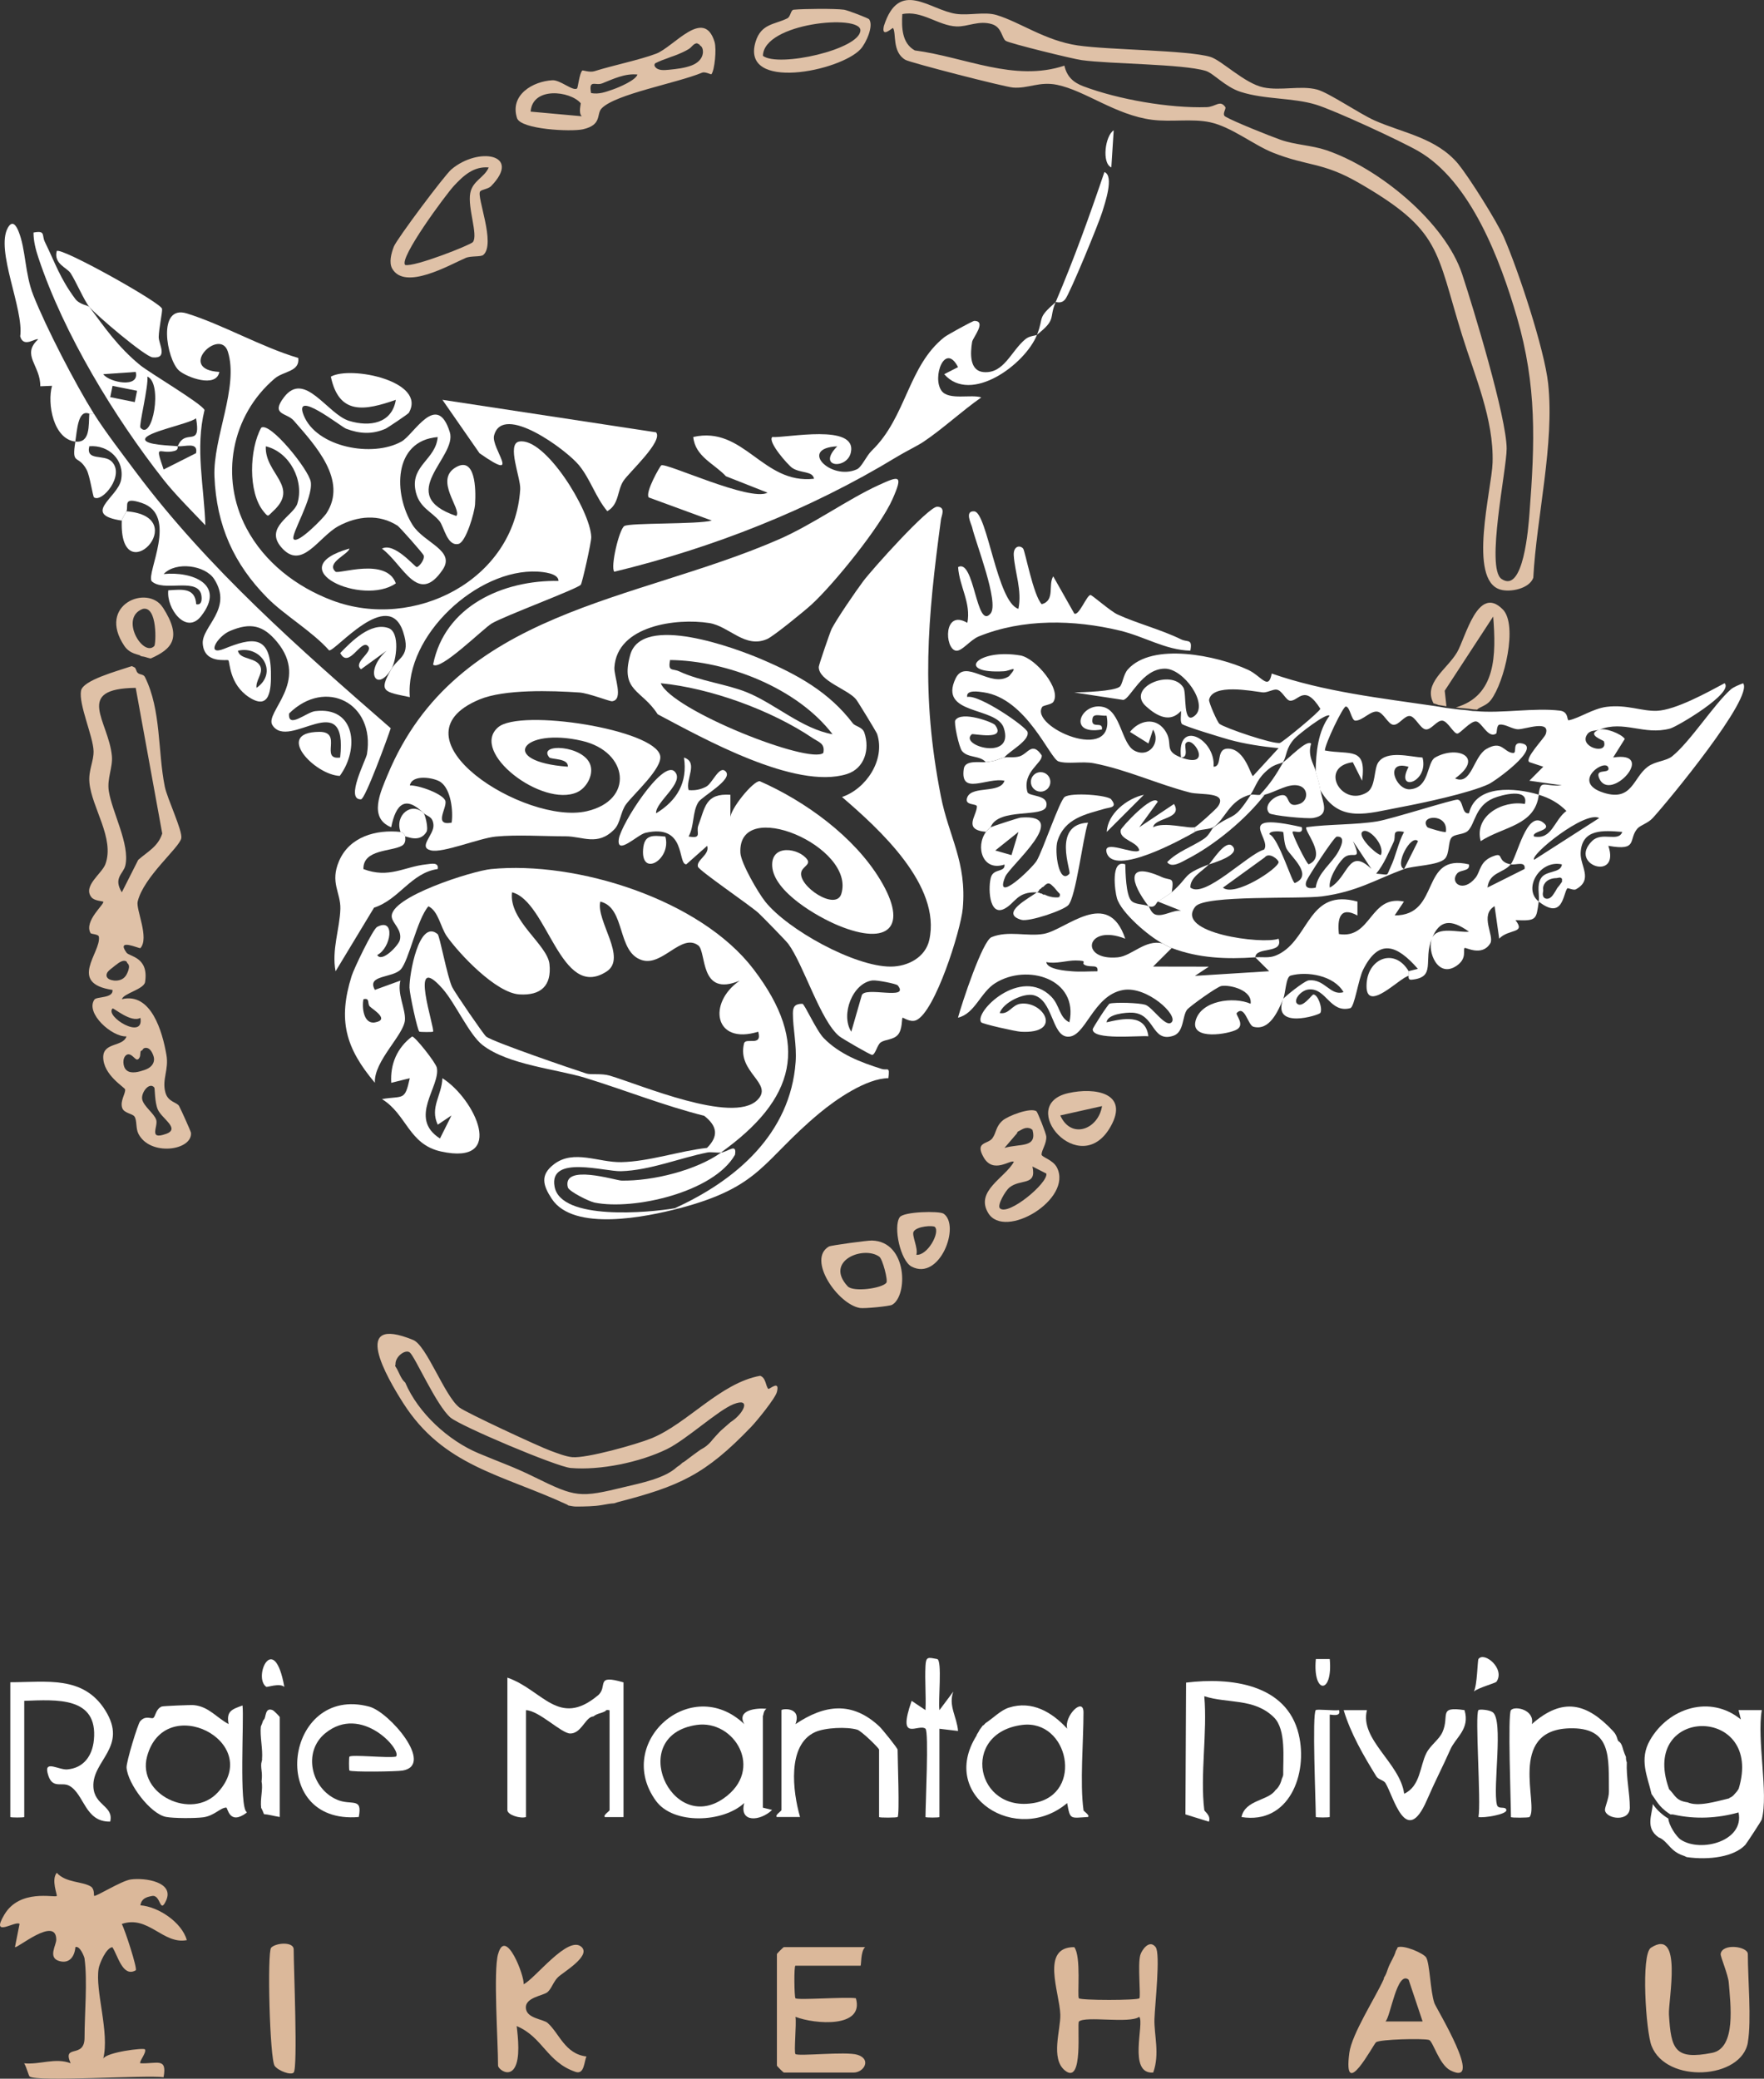 <?xml version="1.0" encoding="UTF-8"?>
<svg id="Layer_1" data-name="Layer 1" xmlns="http://www.w3.org/2000/svg" viewBox="0 0 379.68 447.35">
  <rect x="0" y="0" width="379.68" height="447.35" fill="#333333" stroke="none"/>
  <defs>
    <style>
      .cls-1 {
        fill: #fff;
      }

      .cls-2 {
        fill: #dbb89a;
      }

      .cls-3 {
        fill: #dfc1a7;
      }
    </style>
  </defs>
  <g>
    <path class="cls-1" d="M223.21,72.03c-2.53,6.38-14.26,15.04-19.98,8.5l2.98-1.52c-2.82-5.47-5.65,2.18-3.56,5.08,1.54,2.13,6.46.7,8.56,1.44-4.13,2.88-8.35,6.81-12.46,9.56-1.37.91-3.87,2.1-5.77,3.26-18.65,11.35-39.64,19.58-60.76,24.69-.88-.93,1.03-9.13,2.16-9.83,1.2-.74,15.78-.33,18.83-1.18l-13.57-4.97c-.86-1.01,2.38-6.7,2.69-6.91.98-.67,19.11,7.89,22.88,5.88l-8.95-3.53c-2.5-2.7-6.65-4.24-7.04-8.46,10.96-2.48,14.9,10.25,25.99,8.99-.3-1.73-2.87-1.12-4.69-2.33-.88-.59-5.36-5.63-4.3-6.65,3,.25,18.34-3.01,16.91,3.35-.82,3.68-7.45,3.25-2.92-1.35-8.39.41-1.39,7.44,4.2,4.96,1.09-.48,2-2.84,3.25-4.05,7.45-7.21,7.74-18.15,15.59-24.39.63-.5,6.1-3.52,6.47-3.51,2.72.03-.34,3.62-.48,4.51-.42,2.53-.57,6.26,2.48,6.51,4.4.36,5.86-4.5,8.99-7.09.92-.76,2.21-.72,2.5-.95Z"/>
    <path class="cls-1" d="M227.21,65.03c3.91-9.15,7.31-18.58,10.5-28,2.18.8.05,6.9-.45,8.55-.74,2.44-6.96,17.54-7.98,18.82-.87,1.09-1.92.5-2.07.63Z"/>
    <path class="cls-1" d="M223.21,72.03c1.56-3.94-.12-3.39,4-7-1.51,3.54.28,3.61-4,7Z"/>
    <path class="cls-1" d="M239.2,36.03c-2.12-.93-1.31-6.86.51-7.98l-.51,7.98Z"/>
    <path class="cls-1" d="M375.2,147.04c-.83.32-2.04.78-2.67,1.33-3.62,3.21-8.71,11.23-12.6,14.38-1.34,1.08-3.6,1.03-5.26,2.25-3.17,2.31-3.33,7.56-9.49,5.61-7.56-2.38,1.08-8,1.04-5.08-.26.96-2.92-.14-2,1.99,2.32,5.35,12.64-6,2.99-4.5l2.51-4c-.78-1.13-4.26-2.45-5.51-1.99-2.94,1.06.92,2.26,1.01,2.51,1.05,3.08-5.62,1.26-3.54-1.57.65-.88,1.81-.66,2.53-.94,5.37-2.1,9.59,1.28,15.26-.24,1.5-.4,13.78-7.66,11.73-9.76-3.65,1.96-10.53,5.77-14.56,5.94-3.22.14-6.49-1.41-10.85-.85-2.93.37-5.86,2.44-8.13,2.89-.46.09.04-1.83-1.88-2.07-5.52-.68-12.45.63-18.21.1-.01,0-.02,0-.03,0-.73.02-1.44-.18-2.17-.23-.71-.05-1.42-.11-2.13-.21-.69-.09-1.37-.18-2.06-.26-.64-.08-1.29-.26-1.92-.31-.05,0-.1-.02-.14-.04-11.83-1.74-24.14-3.11-35.4-7.04-.7,3.77-2.19.53-5.13-.82-6.6-3.03-20.54-6-25.84-.06-.99,1.11-1.14,3.27-1.76,3.73-1.34.99-7.73,1.17-9.78,1.22l10.55,1.61c1.53-.19,4.01-6.7,8.95-6.73,4.06-.02,9.44,7.61,6.48,10.1-2.68,2.26-1.73-4.76-2.47-6.01-2.56-4.26-12.48.03-8.04,4.03,2.39,2.15,5.18,3.59,7.51.98.08.84-.24,2.13.18,2.78.29.45,8.7,2.98,10.16,3.39,3.38.94,7.17,1.5,10.67,1.84l-5.5,5.99c-.42.19-1.61-5.61-5.14-5.88-3.09-.24-1.28,3.88-3.35,3.88.46-6.03-8.02-10.37-7.01-1.99,1.77.06.61-2.41,1-3.01,1.38-2.1,6.18,5.66-1,3.01-4-1.48-1.42-3.04-3.55-5.95-2.03-2.78-5.47-2.03-7.44.45l3.98,2.49.99-2.99c1.72,2.71-.83,6.21-4,4.54-2.8-1.47-2.92-8.47-6.71-9.4-4.78-1.17-7.95,6.18-.29,4.84.28-2-2.57.17-2-2.48.23-1.06,2.01-.36,3-.5,2.05,10.57-16.67,2.39-13.85-1.88.24-.36,1.96-.47,2.38-1.07,1.85-2.7-3.82-9.44-7.08-10-9.44-1.6-14.09,4.01-3.55,3.4,1.43-.08,3.3-1.52,1.11,1.06-4.02,2.66-9.4-3.93-11.51.49-3.79,7.96,8.82,5.97,10.37,10.64,2.42,7.27-9.81,3.82-6.87,1.36.26-.21,7.58,1.49,4.99-1.99-.41-.56-7.19-3.13-8.55-1.02-.36.55.79,5.81,1.44,6.62,1.27,1.56,3.82.9,5.11,2.39,2.49-.27,2.19-.53,4-1,1.09-1.39,5.46-3.6,5-5.47-.28-1.15-10.49-8.18-12.99-7.54-.3-1.64,2.54-1.15,3.51-1.01,9.26,1.31,14.29,14.28,16.14,14.87,1.99.64,5.09-.08,7.6.4,7.1,1.37,13.73,4.5,20.7,6.3,2.26.58,8.14-.22,6.05,2.95-.45.68-4.64,4.42-5.01,4.5v1c.96-.55,3.19-.49,4-1,2.49-1.58,3.4-5.89,8-7,1.32-2.05,1.38-3.48,3.98-5.57,1.29-1.04,2.51-1.07,3.02-1.43.86-1.48.55-2.96,2.45-5.05.76-.83,6.83-5.63,7.55-4.94-2.51,3.38-2.91,7.85-3,11.99.36,1.43.68,2.1,1,4,4.1,7.3,10.17,5.01,17.21,3.71,4.82-.9,14.9-3.05,19.03-4.97,1.48-.69,11.32-7.82,7.26-8.74-2.4-.54-1.02,2.1-1.99,2.04-2.03-.12-2.38-2.86-5.78-.85-2.8,1.66-3.17,7.9-6.72,6.32,6.45-4.65.42-7.16-4.27-4.51-1.88,1.06-1.12,6.51-5.41,6.85-3.11.25-5.64-6.44-.32-4.83-3,5.61,4.41,3.43,3-2-2.66-.15-7.62-1.63-9.5,1-1.03,1.43-.51,5.33-2.48,6.51-5.43,3.25-10.43-5.5-3.03-6.51l2,3.99c1.02-7.45-2.56-5.5-8.01-6.51,0-1.36,3.9-9.5,4.51-9.47.92.05,1.19,3.05,2.06,3.05,1.57,0,3.3-2.24,4.8-1.93,1.24.25,2.19,2.59,3.27,2.8,1.26.25,2.48-2.1,3.74-1.86,1.11.21,2.14,2.65,3.26,2.86,1.26.24,2.49-2.1,3.74-1.86,1.12.22,2.33,2.77,3.12,2.77.64,0,2.8-2.7,4.03-2.62,1.22.08,2.61,3.81,4.35,2.6.18-.12.03-1.82.73-1.91,1.23-.16,2.74,1.01,4.01,1,1.55,0,7.02-2.12,5.91,1.06-.3.87-4.63,5.25-3.52,6.01l3,.99-2.99,3.01,6.99,1c-3.89.34-4.57-1.49-5,2.01,2.34.71,4.26,1.76,5.98,3.5-2.69,1.96-3.08,6.27-6.98,5.49-.61-1.23,4.3-1.2,1.99-2.99-3.58-2.78-5.6,7.31-7,8.99,1.11.21,3.24-.8,2.99.99l-7.99,4c.42-3.35,3.4-3.06,5-4.99-2.96-.55-1.54-2.47-3.37-1.89-3.38,1.06-3.06,3.34-4.2,4.77-2.71,3.37-5.61,1.05-3.96-.92.73-.87,2.83-.4,2.54-1.95-10.66-2.53-5.95,11.02-15.99,10.98l2-2.98c-7.38-1.54-6.95,8.15-14,6.99-.36-3.26.2-6.07,3.99-3.99v-3c-10.31-2.83-10.26,7.38-16.44,11.05-2.29,1.36-3.33.79-5.55.95l3,2.99-15.99,1,2.99-1.98-11.99-.02,4-3.99c-.94-.36-1.28-.62-2-1-3.71-.9-6.59,2.71-9.59,3-8.41.81-6.89-7.36,1.59-4.01-3.73-11.11-12.76-1.88-17.54-1.04-3.52.63-7.65-.77-11.24.71-1.95.8-6.38,14.22-7.22,17.33,3.65-.85,4.82-5.44,8.04-7.45,6.85-4.28,17.98-.92,15.94,8.45-2.26-1.1-2.01-3.64-3.93-5.56-6.53-6.55-16.64,3.33-15.06,5.55.25.36,7.36,1.96,8.53,2.03,9.11.52,4.96-6.62,0-6.03-1.94.23-2.5,2.37-4.54,2.01.75-2.29,5.18-4.37,7.3-3.84,4.15,1.03,3.9,8.6,7.21,8.92,3.97.39,5.43-8.84,12.04-10.04,5.12-.92,12,5.46,10.44,6.96-1.29,1.24-4.14-3.34-5.69-3.79-1.41-.41-6.3-.57-7.64-.24-.32.08-3.64,5.21-3.64,5.54,0,2.38,9.84,1.3,11.98,1.49-.61-4.96-5.63-3.77-8.99-3,.13-1.81,4.23-2.14,5.5-2.08,4.99.22,4.11,6.52,8.85,4.98,2.33-.76,1.91-4.16,2.95-5.6.46-.64,6.48-4.98,7.41-5.12,1.96-.31,6.71.94,6.28,3.82-3.68-1.6-10.69-.7-11.84,3.67-1.14,4.33,7.23,2.84,8.89,1.87,1.8-1.05-.34-3.21-.04-3.53,1.72-1.88,2.42,2.62,3.6,2.94,3.46.93,5.28-3.32,6.4-5.95.54-1.26.56-4.77,1.61-5.06,3.61-1,9.37.01,11.38,3.56-2.84.9-4-2.88-7.46-2.54-.99.1-5.42,3.71-5.53,4.03-2.48,6.65,7.66,3.49,8,2.99.56-.85-.49-3.99-1.5-3.97-.32,0-2.33,3.04-3.49,1.98-.86-.79.79-2.91,2.52-3.07,3.76-.34,4.53,5.18,8.92,4.03.91-.24,1.74-6.24,2.77-8.29,3.4-6.78,7.25-5.36,11.78-.17l-2,.5v1c.05,0-.21.91.61.84,5.43-.51,2.47-4.06,4.39-8.84,1.65-4.1,4.1-4.28,8-1.5-2.07.28-6.93-1.34-8,1.5-1.03,2.75,1.27,8.61,5.33,5.84,2.31-1.58,1.33-3.36,1.72-3.83.19-.23,3.74,1.94,5.53-1,.96-1.57-2.38-6.06.93-8l.99,6.99c2.09-2.18,5.81-1.02,3.5-3.98,4.61.2,4.47-.14,5.01-4.01-3.49-2.72.22-9.07,4.99-7.99-.2,1.95-3.45,1.24-4.51,2.99-.96,1.58-.27,3.46-.48,5.01,5.2,4.06,5.21-1.59,6.14-2.84.13-.17,1.35.48,1.84.21,3.8-2.07.93-5.02,1.04-7.82.22-5.27,4.88-4.86,8.96-4.54-.82,2.3-4.36-.16-6.51,1.97-5.2,5.16,6.14,8.79,3.51,1.02,6.55,1.18,4.21-1.4,6.28-3.73.64-.72,2.23-1.11,3.27-2.24,3.21-3.48,21.89-26.11,19.44-29.03ZM275.52,159.88c-1.42.36-11.96-3.23-13.05-4.11-.47-.38-2.34-4.64-2.23-5.18.75-3.56,9.21-1.86,11.5-1.59.97.12,2.2-.68,3.01-.59,1.25.15,1.99,2.33,2.95,2.39,1.79.11,3.06-3.73,6.48,1.72,0,.57-8.11,7.21-8.67,7.35ZM236.21,209.03c-1.82,0-3.66.15-5.49,0-1.19-.09-5.35-.38-5.51-1.98,2.08.44,4.44-.37,6.29-.35,3.03.04.98.48,2.01.98,1.28.63,2.96-.29,2.7,1.35ZM336.2,189.45c.05.19,0,.39-.15.52-.26.39-.54.78-.86,1.13-.24.44-.5.87-.78,1.28-.22.33-.48.68-.84.88-.38.22-.91.23-1.24-.1-.04-.03-.05-.08-.08-.11-.01,0-.02,0-.04,0,0-.02,0-.03,0-.05-.17-.28-.16-.64-.11-.96,0-.05.02-.1.03-.15,0-.11.02-.21.03-.32-.09-.44,0-.9.23-1.3.53-.95,1.62-1.29,2.66-1.3.18-.03.37-.07.55-.1.21-.04.41.03.53.19.02,0,.04,0,.07,0-.01.02-.03.03-.04.05.02.03.04.06.05.1.02.08,0,.17-.02.25ZM330.21,185.03c-1.03-.98,10.98-10.66,14-8.98l-14,8.98Z"/>
    <path class="cls-1" d="M331.21,171.03c-.81,6.68-7.6,6.8-12.51,9.99-1.45-5.46,4.73-8.85,9.51-8,.92-3.55-5.01-1.96-6.75-1.24-3.98,1.67-3.92,5.47-5.5,7.01-.88.86-2.87.66-3.53,1.46-.78.93-.41,3.5-1.44,4.56-1.41,1.45-6.81,1.48-8.78,2.21l3-5.99c-1.48-1.62-5.15,5.16-3,5.99-6.25,2.32-10.12,4.87-17.62,5.88-4.74.64-25.24-.35-27.3,2.2-4.64,5.75,14.56,8.2,17.91,6.92,1.13,3.38-4.93,1.61-5,4-6.19.43-12.19.21-18-2-.94-.36-1.28-.62-2-1-2.98-1.55-8.87-6.59-9.79-9.71-.44-1.49-1.42-8.46,1.79-7.3.05,1.89.15,6.45,1.24,7.77.78.95,2.74.76,3.76,1.23.2.09.52,1.6,1.66,1.86,1.68.38,3.58-1.06,5.35-.87l-5-1.99c.73-.47,2.59-1.64,3-2,4.01-3.55,2.08-3.72,8-6-1.55,1.6-4.04,2.78-4,4.99,3.03,2.49,12.43-7.24,15.87-8.16,1.74-2.43-6.76-8.22,8.12-4.83.43,1.77-1.72.65-1.98,1-.24.32,3.11,7.15,3.48,6.99,4.09-1.78-1.22-7.32-.49-7.99,4.82-.66,10.59-.48,15.25-1.25,3.07-.51,16.39-4.78,17.28-4.67,1.29.15.83,3.25,2.45,2.92,1.47-6.24,9.98-5.51,15.01-3.99ZM311.21,179.03c.57-4.14-5.93-3.62-3.99-1.01.12.17,3.77,1.24,3.99,1.01ZM276.18,179.05c-.11-.1-2.92-.42-2.96.48,2.01.78,4.94,10.73,5.49,10.5,4.01-1.68-.75-5.58-1.74-7.29-.64-1.1-.65-3.57-.79-3.69ZM297.2,184.03c1.01-2.14-2.79-6.2-3.99-5-.97.97,2.58,4.55,3.99,5ZM302.21,179.04c-2.89-.57-1.6.82-2.26,2.19-1.15,2.4-2.02,4.69-3.74,6.79,2.96.23,2.11.64,3.1-1.42,1.14-2.37,1.62-5.22,2.9-7.57ZM283.19,191.03c.44-3.2,3.44-5.18,4.83-7.69.52-.93,1.79-3.46-.31-3.29-.57.05-6.11,8.54-6.49,9.5-.69,1.74.9,1.72,1.97,1.48ZM295.2,187.03l-3.98-6c2.1,4.82-.21,1.83-2.07,3.66-1.2,1.18-3.25,4.42-2.93,6.33,4.06-2.19,3.93-8.85,8.98-4ZM263.22,191.03c2.57,2.09,11.94-4.14,11.98-5.49.01-.53-2.03-2.25-2.99-1.02l-8.99,6.51Z"/>
    <path class="cls-1" d="M219.2,131.03c.83-3.98-.78-7.89-1-11.51-.12-1.91,1.23-2.31,2-1.49.44.46,2.19,10.11,4.02,12,2.94-.8,1.32-4.19,2.48-5.99l4.52,7.99c.97.65,2.69-3.96,3.49-3.98.36-.01,4.27,3.47,5.81,4.18,4.08,1.89,9.38,3.25,13.69,5.36,1.44.7,2.5-.21,2,2.44-5.38-.14-9.84-3.04-15.17-4.32-9.85-2.37-20.87-2.62-30.39,1.26-1.84.75-3.66,3.3-4.92,3.06-2.43-.46-2.71-9.01,2.48-5.99.84-4.31-1.73-7.85-1.99-12,3.53-1.92,3.9,13.7,6.99,9.99,1.91-2.29-3.2-15.2-3.97-18.54-.17-.73-1.72-3.62.47-3.44,2.79.23,4.9,19.58,9.49,20.98Z"/>
    <path class="cls-1" d="M239.21,172.05c-.76-.95-8.55-1.56-10.04-.55-1.09.73-4.76,11.64-6.04,13.75-.98,1.61-9.27,9.56-6.77,3.44.95-2.34,14.46-13.61,3.34-12.74-.44.03-6.2,1.92-6.49,2.09-.11.07-.87.83-1,1-2.31,3.19-.72,8.6,4,7.01.18,1.7-2.24.84-2.87,2.6-.69,1.93-.6,8.75,2.89,6.9,2.34-1.24,2.65-3.7,6.99-3.51.14-.1.26-.21.38-.31.02-.19.14-.34.31-.41.05-.06.13-.11.21-.14.06-.14.17-.26.37-.28.8-.78,1.21-1.16,2.05-.25.22.18.41.4.58.6.29.34.56.71.89,1.01.15.13.17.37.1.55,0,.01-.02.02-.03.03.04.07.08.12.12.19-1.11.42-2.37-.07-3.44-.5-.02,0-.03.01-.05.01-.17,0-.3-.07-.38-.18-.07-.03-.14-.06-.21-.08-.02,0-.03,0-.05,0-.13,0-.25-.05-.34-.14-.2-.06-.38-.1-.54-.11-1.67,1.26-8.11,4.52-3.37,5.92,1.65.49,9.05-2.01,10.12-3.16,1.65-1.78,3.12-14.46,4.24-17.75-7.81.41-3.55,10.48-4,10.99-2.24,2.51-3.28-4.77-2.57-7.04,1.53-4.89,6.08-5.76,10.11-6.93,1.16-.34,2.9-.22,1.46-2.01ZM214.22,183.03l4.99-3.99-1.5,4.99-3.49-1Z"/>
    <path class="cls-1" d="M216.21,163.03c.75-.2,1.96.11,3.21-.25,1.82-.53,2.7-3.3,4.79-.24.33,1.62-4.25,3.54-3.07,7.91.28,1.02,4.62.49,4.07,3.06s-10.33.21-11.99,4.51c-.11.07-.87.83-1,1-5.05-.45-2-3.42-1.95-5.45.02-.73-2.89-.1-2.05-2.04,1.1-2.5,7.06-.67,7.99-3.51-3.78-.78-9.6,3.29-8.77-2.55.28-1.99,3.46-1.32,4.77-1.46,2.49-.27,2.19-.53,4-1Z"/>
    <path class="cls-1" d="M276.21,164.03c1.39-.99,5.07-4.91,6-4-.84,2.59.6,4.4,1,6,.36,1.43.68,2.1,1,4,.48,2.84,2.12,5.35-1.51,6-1.39.25-9.02-.52-9.49-1.02-1.36-1.46.74-3.66,2.68-3.89s.76,2.96,3.81,1.89c1.89-.66,1.97-3.35-.1-3.92-2.23-.62-5.02,1.36-7.39,1.93-.32.08-.69-.09-1,0,2.3-2.46,3.44-4.3,5-7Z"/>
    <path class="cls-1" d="M257.21,179.03c-2.74,1.56-17.42,9.69-19.01,4.49-.93-3.05,5.91.56,7.01-.5-.28-1.93-4.45-2.27-3.97-4.43.12-.53,6.88-7.92,7.96-6.06l-3.99,5.5,7.48-5.01c1.99,3.27-4.18,2.91-4.49,5,2.48-1.26,7.42.36,9,0v1Z"/>
    <path class="cls-1" d="M303.21,209.03v1c-1.68.07-9.64,8.76-9.05,1.46.43-5.34,6.07-7.53,9.05-2.46Z"/>
    <path class="cls-1" d="M271.21,171.03c.31-.09.68.08,1,0-4.06,5.27-10.75,10.81-16.66,13.84-1.09.56-3.35,2.06-4.33.67,2.21-2.31,5.47-3.34,7.98-5.06,1.11-.76,1.59-2.13,2.02-2.44,4.55-3.3,4.21-1.14,8-7,.59-.14,1.44.15,2,0Z"/>
    <path class="cls-1" d="M247.21,195.03c-3.95-5.16-4.98-9.79,2.83-6.29,2.03.91,2.7-.28,2.17,3.29-.41.36-2.27,1.53-3,2-.41.27-.48,1.45-2,1Z"/>
    <path class="cls-1" d="M246.21,171.04l-7.99,7.99c.16-3.93,4.37-7.21,7.99-7.99Z"/>
    <circle class="cls-1" cx="223.98" cy="168.27" r="2.1"/>
    <path class="cls-1" d="M260.21,186.03c.74-.76,3.55-5.37,5-4,2.1,1.99-4.42,3.77-5,4Z"/>
    <path class="cls-1" d="M228.09,192.83c-.09.17-.24.26-.43.28-.49.04-1.01-.04-1.49-.14-.43-.09-.87-.23-1.25-.45-.02,0-.04-.01-.06-.02-.03,0-.05.01-.08.02,1.06.43,2.33.92,3.44.5-.04-.07-.08-.13-.12-.19Z"/>
    <path class="cls-1" d="M194.25,219.04c-.17.17,0,2.44-.94,3.59-.99,1.21-2.76.99-3.78,1.73-.71.51-1.12,2.59-1.8,2.66-.4.04-6.46-3.52-7.03-3.97-4.08-3.23-7.73-15.48-11.05-19.95-.45-.61-5.5-5.78-6.39-6.61-1.78-1.64-12.86-9.16-13.05-9.99-.34-1.46,2.61-2.57,2-4.47l-4.49,3.98c-1.96.03.11-8.81-8.79-6.78-1.71.39-6.29,5.05-5.73,1.3.47-3.14,9.4-17.13,12.01-14.49,2.32,2.35-4.21,6.56-3.99,8.99,4.5-2.74,6.81-6.63,6-12,3.19,1.05.27,4.66,1,7,1.33.14,2.59-.11,3.77-.73,1.36-.71,2.84-4.73,4.22-3.26,1.62,1.73-5.14,5.37-5.9,6.59-1.33,2.16-.83,5.1-2.1,7.39,3.04.55,1.54-.89,2.09-2.35,1.49-3.96,1.51-6.97,6.91-6.63v4.98c-.11-1.82,4.89-8.01,6.32-7.9,9.76,4.29,20.29,11.89,25.91,21.18,6.2,10.24,1.8,14.31-8.91,9.91-4.66-1.91-13.98-7.31-14.32-12.77-.31-4.92,5.85-3.91,7.55-1.43.73,1.06-1.03,1.51-1.3,2.69-.69,3,7.45,8.43,8.62,4.67,3.17-10.17-22.37-21.09-21.72-8.82.12,2.2,3.81,8.56,5.35,10.49,4.82,6.04,19.25,14.02,27.03,13.98,3.67-.02,7.43-1.99,8.27-5.71,2.65-11.75-10.79-23.92-18.78-30.79,5.14-1.72,9.39-7.98,7.56-13.56-.14-.41-4.15-6.99-4.54-7.46-1.81-2.2-8.05-3.94-8.02-6.97,0-.43,2.48-7.63,2.78-8.21,1.14-2.2,5.17-8.07,6.78-10.23,1.81-2.43,14.04-16.1,15.94-16.04s.9,1.97.8,2.75c-2.91,21.68-4.34,37.45-.04,59.47,1.72,8.84,5.64,14.21,4.73,24.25-.43,4.7-5.97,22.31-10.03,24.04-1.29.55-2.81-.64-2.92-.53ZM193.21,212.05c-.27-.33-4.48-1.17-5.44-1.05-4.25.55-6.9,7.36-4.54,11.03l2.23-7.75c.46-2.19,10.51,1.19,7.76-2.23Z"/>
    <path class="cls-1" d="M91.21,175.03c-3.94-3.91-6-2.04-7.01,3-4.97-2-2.28-7.64-.77-11.28,14.77-35.59,53.31-37.15,84.29-50.71,7.2-3.15,14.8-8.62,21.36-11.62,4.48-2.05,5.38-2.34,3.02,3-2.6,5.89-12.51,18.14-17.37,22.63-1.51,1.39-8.17,6.82-9.56,7.45-4.81,2.17-8.18-2.73-12.52-3.42-7.04-1.11-19.85.53-20.41,9.56-.12,1.92,2.09,6.98-.5,7.27-.52.06-5.02-1.74-7.04-1.88-6-.41-16.12-.73-21.48,1.49-19.97,8.28,9.86,27.09,23.07,24.06,10.29-2.36,8.99-12.82-1-15.14-12.94-3.01-18.21,4.46-3.07,5.56.2-1.85-3.61-1.54-3.99-2-2.63-3.18,7.59-2.65,8.87,1.72.65,2.2-.93,4.9-2.89,5.78-7.46,3.36-23.23-8.65-16.99-13.99,4.77-4.08,33.8.47,34.88,6.15.51,2.67-5.7,8.21-7.33,10.4-1.24,1.66-1.19,4.05-2.56,5.44-3.59,3.66-6.78,1.48-10.44,1.48-4.75,0-10.46-.39-15.03.05-3.63.35-11.37,3.59-13.97,2.98-2.91-.68.68-3.32.53-5.47-.14-1.91-1.34-1.81-2.07-2.52ZM94.91,168.35c-1.35-1-6.22-1.82-6.69.68,1.86-.09,7.43,1.89,7.67,3.45s-2.6,5.29,1.32,4.56c.36-2.54-.15-7.1-2.3-8.68Z"/>
    <path class="cls-1" d="M126.21,231.03c1.01.32,3.2-.08,5.02.45,6.67,1.98,26.39,10.44,31.73,5.3,3.75-3.61-4.39-5.92-2.81-12.23.35-1.38,4,.82,3.05-2.52-9.51,2.95-10.95-6.21-3.99-10.99-8.76,3.69-7.08-6.23-8.93-7.59-3.62-2.67-7.68,4.56-12.1,3.18-5.48-1.71-3.45-11.29-8.97-12.6-.98,4.15,5.9,12.14,1.32,15.07-9.88,6.35-12.66-15.14-20.32-17.07-.76,6.09,7.62,11.21,8.06,15.47.48,4.61-1.82,6.8-6.51,6.5-4.98-.33-12.76-8.54-15.56-12.47-1.38-1.94-1.82-5.46-3.99-6.49-2.46,2.84-4.18,11.64-5.94,13.57s-7.45,1.14-5.58,4.42l5.5-2c-.75,2.83,1.11,6.04.97,8.45-.18,3.22-6.73,8.87-6.47,13.54-6.32-7.49-7.99-13.47-5-22.99.51-1.62,4.55-10.04,5.47-10.54,4-2.15,3.04,4.52.03,6.04,1.01,1.72,4.57-2.07,4.87-3.21.57-2.21-1.57-3.56-1.74-4.98-.5-4.31,17.45-9.93,21.37-10.31,18.47-1.81,45.06,6.57,56.47,21.52,12.36,16.18,8.98,28.04-6.98,39.48-.97.09-2.14-.17-3,0v-1c2.53-2.53,2.22-4.68-.61-6.9-8.63-2.17-16.93-5.49-25.39-8.1v-1ZM79.6,216.61c-.6-.6.11-1.93-1.37-1.57-.37,1.66,0,5.44,2.48,4.99,3.28-.59-.44-2.77-1.1-3.42Z"/>
    <path class="cls-1" d="M84.21,144.03c1.53-2.64,4.31-2.7,2.56-8.04-3.18-9.72-14.64,4.27-15.93,3.98-3.64-4.1-9.63-7.59-13.28-11.28-7.22-7.3-10.97-15.57-11.4-26.13-.34-8.36,5.28-19.23,2.89-26.87-1.67-5.34-11.17,3.84-1.84,4.35-.66,3.57-7.1,1.13-8.7-.31-2.64-2.38-4.75-14.27,1.72-12.27,7.56,2.34,16.17,7.28,23.97,9.58.36,2.99-3.17,2.8-5.07,4.42-9.38,7.97-11.86,21.33-6.08,32.23,3.87,7.31,10.71,12.61,18.47,15.53,17.55,6.6,39.23-4.35,40.45-23.93.15-2.36-2.97-9.75-.24-10.26,5.57-1.04,15.35,14.87,15.53,20.53.04,1.1-1.94,9.84-2.24,10.27-.61.85-16.43,6.71-19.17,8.34-1.85,1.1-11.13,10.35-12.63,8.86,2.5-12.63,15.07-18.21,26.99-18.01.01-1.66-3.38-1.94-4.49-2-12.94-.71-28.58,13.76-27.51,27.01-5.48-1.15-6.84-1.08-3.99-6Z"/>
    <path class="cls-1" d="M88,88.84c-.15.26-4.59,3.24-5.04,3.44-2.88,1.25-5.59,1.08-8.47-.02-1.07-.41-11.46-8.69-9.12-2.87,2.78,6.9,14.86,9.13,21.07,5.62,2.67-1.51,7.61-10.92,10.38-1.99,1.66,5.36-12.04,13.47,1.39,18.02,1.3-1.39-4.92-7.78-.02-10.52,4.07-2.28,4.29,4.56,4.06,8.01-.12,1.82-1.96,8.14-3.55,8.52-2.46.58-3.12-3.7-4.09-4.89-1.77-2.17-4.59-2.96-5.23-6.86-.85-5.19,4.42-6.46,4.83-11.24-9.63.79-9.57,12.3-5.41,18.91,2.45,3.89,9.32,5.46,6.47,9.65-5.32,7.83-8.47-1.14-13.06-4.55,2.7-1.42,7.06,3.97,7.5,3.97.38,0,1.72-1.49,1.5-2.47-.09-.42-5.24-6.17-5.6-6.41-4.03-2.61-8.68-2.13-12.74.05-4.35,2.34-7.91,9.74-12.35,4.54-3.66-4.3,2.69-6.76,3.49-9.4,1.5-4.93-1.64-11.05-6.8-12.3-.27,5.92,7.45,8.63,1.51,14.02-1.11,1-.9,1.34-2.01-.02-3.37-4.15-3.01-13.43-.49-18,1.87-1.37,10.27,9.05,10.67,11.66.55,3.57-4.44,11.47-3.68,12.33.94,1.06,6.4-4.59,7-5.49,4.73-7.13-2.38-14.75-7-20.05-1.5-1.71-5.04-1.16-2.07-5.03,4.45-5.8,9.32,3.68,14.02,5.11,4.42,1.34,9.19.58,10.04-4.53-6.64,2.3-12.21,3.41-13.99-4.99,4.25-2.41,20.72.98,16.78,7.79Z"/>
    <path class="cls-1" d="M20.21,89.03c2.33,3.73,6.25,8.83,8.99,12.51,15.63,20.88,35.35,38.15,54.9,55.18-.64,2-5.49,15.26-6.39,15.3-3.49.14,1.06-8.48,1.27-9.72,1.82-11-8.93-16.48-16.76-8.75-.29,3.38,3.73-.26,5.57-.5,8.76-1.11,9.61,8.15,5.34,13.93-5.38-.21-14.19-9.4-4.42-9.48,5.2-.04,0,6.12,4.5,5.53,1.71-15.63-11.02-1.33-14.58-6.98-1.74-2.76,8.11-9.32.99-17.92-2.93-3.53-5.64-4.26-10.15-2.33-2.71,1.16-5.25,5.45-1.19,3.81,5.9-2.39,9.83-3.06,10.03,4.93.1,4.04-.29,8.34-4.64,5.55s-4.17-7.66-4.52-7.99c-.27-.26-5.17.88-5.51-3.56-.28-3.7,6.57-7.49,2.47-13.9-1.9-2.97-8.22-3.91-10.89-1.1,6.17-.61,13.44,2.21,8.06,9.06-3.23,4.11-7.51-1.68-7.06-5.56,2.9-.17,5.79-.64,6.01,2.99,1.49.37,1.24-1.82.96-2.47-1.34-3.12-8.07-.17-10.54-2.47-1.25-1.72,5.83-14.2-2.14-16.85-4.23-1.41-2.78.61-3.3,1.8-.25.59-.99,1.61-1,2-8.82-1.34-.88-4.97-.15-8.74.83-4.27-2.64-7.61-6.84-7.26-.77,3.26,3.1,1.66,4.76,3.23,3.08,2.91-2.04,9.02-3.75,7.76-.25-.18-.88-4.63-1.58-5.93-1.86-3.46-3.28-.74-2.43-6.07,3.24.37,2.83-3.48,3-6h1ZM55.22,148.03c4.73-3.3,1.03-9.19-4-7.99.32,2.06,4.28,1.3,4.91,3.66.36,1.36-1.14,2.86-.91,4.33Z"/>
    <path class="cls-1" d="M183.58,155.68c.48.64,2.04.75,2.46,1.99,1.23,3.61.03,7.73-3.78,8.92-11.08,3.44-30.9-7.69-40.71-12.88-3.36-5.31-8.1-4.88-5.91-12.75,2.51-9.04,22.82-1.41,28.25.91,7.81,3.34,14.55,7.05,19.69,13.82ZM179.21,158.03c-7.59-9.97-22.75-15.86-34.99-15.99-.48,2.61.5,1.76,1.99,2.45,4.54,2.12,10.13,2.71,14.55,4.5,6.04,2.45,11.86,7.87,18.46,9.03ZM177.21,162.03c.42-2.06-1-2.31-2.3-3.19-8.88-6-22.02-10.77-32.69-11.8,2.43,5.83,32.03,17.53,35,14.99Z"/>
    <path class="cls-1" d="M19.21,66.03c3.3,4.4,6.1,8.57,10.95,12.55,1.99,1.63,13.3,8.3,13.86,9.66-2.04,8.27-.08,16.52.18,24.8-2.81-2.96-6.5-6.63-8.96-9.75-10.58-13.45-21.51-31.41-26.97-47.81-.58-1.74-1.06-3.58-1.06-5.43,2.66-.5,1.74.56,2.44,2,2.29,4.68,3.25,7.82,6.53,12.25.93,1.26,2.78,1.42,3.02,1.74ZM29.21,80.04l-6.99.49c1.3,1.78,7.92,3.1,6.99-.49ZM30.22,92.03c2.61,3.07,4.86-9.62,1.49-10.99.31,1.93-1.85,10.57-1.49,10.99ZM24.22,83.04l-.49,2.43,5.28,1.06.49-2.43-5.28-1.06ZM38.21,96.03s.31.77-.66,1.02c-3.26.85-4.35-1.95-2.33,3.99l6.98-3.52c.49-2.55-2.47-1.3-3.99-1.49.17-.13.34-.9,1.07-1.46,1.69-1.29,3.88.86,2.92-4.54-1.66,1.25-10.91,2.96-10.97,4.5-.05,1.27,5.67,1.34,6.98,1.5Z"/>
    <path class="cls-1" d="M141.21,93.04c1.6,1.91-5.83,8.62-7.03,10.46-1.38,2.12-.88,5.02-3.47,6.51-2.52-3-3.6-6.84-6.09-9.89-2.66-3.27-16.46-13.5-18.28-6.38-.7,2.71,6.21,10.33-3.13,3.8l-7.99-11.5,46,7Z"/>
    <path class="cls-1" d="M145.21,260.03c13.21-6,24.91-16.04,26.04-31.46.27-3.67-.6-7.27-.59-10.51,0-1.53.56-2.03,2.05-2.04.44,0,2.97,5.73,4.61,7.41,3.38,3.45,7.91,5.18,12.41,6.6,1.37.43,1.8-.7,1.49,2-4.73.04-11.27,4.54-14.92,7.59-12.32,10.29-12.36,15.73-30.08,20.42h-1Z"/>
    <path class="cls-1" d="M20.21,89.03h-1c-2.44-1-2.61,3.58-3,6-4.73-.54-6.09-8.17-5.01-12l-2.53.1c.07-4.5-4.15-6.71-.47-10.09-.48-.4-3.15,1.94-3.85-.65.82-5.87-5.37-18.54-2.66-23.37.96-1.71,1.77-.54,2.29.74,1.6,3.91,1.34,9.11,3.2,13.8,2.76,6.97,9.03,19.07,13.03,25.47Z"/>
    <path class="cls-1" d="M97.2,240.04l-2.98,2c-1.74-3.71.87-6.28,1-10,6.96,4.37,13.93,18.89-.29,15.77-6.99-1.53-7.36-8-12.72-11.28,4.59-.78,4.9.51,5.99-4.49l-3.99.99c-.24-4.04,1.26-7.54,4.49-9.97.64,0,5.09,5.63,5.32,6.71.84,4.03-6.26,10.82.68,15.24l2.49-4.98Z"/>
    <path class="cls-1" d="M86.21,179.03c.46.05.9.52,1,1-.08.07.37,1.35-.71,1.98-2.22,1.28-8.38.72-8.28,5.02,5.5,2.09,8.77-.51,13.5-1.01,1.05-.11,2.77-.56,2.49,1-5.75.82-8.27,6.56-13.7,8.31l-8.28,13.7c-.89-4.58.92-9.21,1.03-13.45.09-3.52-2.28-5.63-.28-10.29,2.26-5.26,7.99-6.81,13.24-6.25Z"/>
    <path class="cls-1" d="M19.21,66.03c-1.05-1.25-2.9-5.55-4.03-7.26-.79-1.19-3.66-1.99-2.97-4.74.93-.91,22.47,11.14,22.67,12.43.11.68-.69,4.24-.72,6.07-.03,1.43,2.11,4.71-1.31,4.38-1.65-.16-12.14-9.09-13.65-10.88Z"/>
    <path class="cls-1" d="M126.21,232.03c-6.39-1.97-16.83-2.84-22.36-7.14-2.86-2.22-5.87-9.04-8.6-12.12-7.55-8.55-1.52,8.75-2.05,9.26-.11.1-2.81.09-2.95-.02-.41-.34-2.07-7.99-2.11-9.46-.07-2.74,2.02-14.89,6.06-11.52.45.38,2.05,9.13,3.12,11.39.52,1.11,6.81,10.28,7.33,10.67,1.55,1.16,18.33,6.9,21.56,7.94v1Z"/>
    <path class="cls-1" d="M155.21,248.03c1.48-.14,3.44-2.15,2.99.48-4.54,8.03-21.76,12.02-30.26,10.29-1.16-.24-5.51-2.4-5.72-3.28-1.26-5.16,10.25-1.48,11.55-1.45,6.76.13,16.14-2.23,21.45-6.04Z"/>
    <path class="cls-1" d="M152.21,247.03v1c-5.92,1.19-12.28,3.83-18.54,4.02-3.5.11-15.6-3.58-14.3,3.34,1.38,7.37,20.38,5.57,25.84,4.64h1c-7,1.85-22.76,5.11-27.45-2.04-1.93-2.93-2.53-5.15.48-7.44,4.27-3.25,9.56-.35,14.49-.45,5.98-.12,12.56-2.42,18.49-3.07Z"/>
    <path class="cls-1" d="M75.21,118.04c-.14,1.22-5.14,3.07-2.99,4.99.66.59,10.94-3.14,12.98,2.51-7.1,5-25.23-3.15-9.99-7.49Z"/>
    <path class="cls-1" d="M84.21,144.03c-3.16,5.14-5.97.51-1-3.99l-5.5,3.99c-1.87-1.46,2.73-3.7,1.5-4.99-1.54-1.62-4.11,5.05-5.98,1.5,2.43-2.52,6.54-6.67,10.34-5.39,2.63.88,1.74,7.1.64,8.89Z"/>
    <path class="cls-1" d="M26.21,112.03c.01-.39.75-1.41,1-2,14.63,1.19-1.58,17.82-1,2Z"/>
    <path class="cls-1" d="M91.21,175.03c.27.27,1.06,3.22.58,4.01-1.51,2.48-4.39.83-4.58.99-.1-.48-.54-.95-1-1-1.3-3.62,2.4-6.6,5-4Z"/>
    <path class="cls-1" d="M143.21,180.04c1.37,4.88-5.27,8.88-4.79,2.73.25-3.19,2-3.01,4.79-2.73Z"/>
  </g>
  <g>
    <path class="cls-3" d="M41.08,243.71c-.04-.31-2.16-5.01-2.53-5.68-.47-.85-2.38-.83-2.95-2.92-.78-2.83.78-4.86.22-8.09-.84-4.87-3.24-13.52-9.59-11.99.37-1.26,4.76-2.13,5-3.7.83-5.4-3.38-5.44-4-6.31-2.34-3.25,2.81-.79,2.99-.98,1.97-2.2-.99-8.32-.59-10.01,1.3-5.38,8.97-11.57,9.39-13.63.32-1.57-3.03-8.54-3.55-11.11-1.53-7.59-.75-16.47-4.26-23.56-.46-.93-1.61-.22-1.92-1.63-.11-.09-.17-.22-.17-.36-.08-.05-.15-.1-.23-.14-.18-.1-.35-.18-.52-.25-3.3,1.12-10.51,3.04-10.93,5.3-.54,2.93,2.62,9.85,2.7,12.98.06,2.21-1.13,4.1-.89,6.79.47,5.35,5.49,12.01,3.43,17.57-.76,2.04-4.91,4.69-3,7.1.63.8,2.44.84,2.54.96.37.48-4.2,4.16-2.73,6.76.14.24,1.71.2,1.8.79.5,3.37-6.79,10,2.93,11.44.2,1.85-3.42,1.38-3.9,2.08-2,2.91,3.77,8.08,6.9,7.92-.72,2.28-4.97,1.23-5,4.44-.03,3.87,4.66,6.54,4.71,6.97.12.91-1.11,2.44-.64,3.95.37,1.19,2.22,1.23,2.66,1.89.56.85.25,2.5.82,3.66,2.49,5,11.79,3.66,11.33-.25ZM29.21,148.03l5.71,31.35c-.9,2.82-3.12,3.87-5.17,5.67l-3.53,6.98c-1.91-3.12.36-3.99.76-5.77,1.02-4.58-2.85-11.44-3.56-16.02-.42-2.69.89-5.1.66-7.56-.69-7.52-8.25-14.48,5.12-14.65ZM23.98,210.91c-.36-.09-.71-.25-.92-.56-.19-.28-.16-.63-.03-.92.11-.24.3-.44.49-.62.11-.1.22-.19.33-.28.05-.04.1-.08.15-.12.04-.03.07-.05.11-.08,0,0,0,0,0,0,.44-.35.87-.72,1.34-1.04.44-.3,1.03-.64,1.57-.47.2.06.33.23.36.43.27.18.42.52.39.88-.05.52-.24,1.02-.47,1.48-.24.49-.6.9-1.1,1.14-.69.33-1.48.36-2.21.17ZM24.22,217.04c.22-.22,3.98,3.15,6,2.01.85,4.92-7.71-.3-6-2.01ZM28.09,230.73c-.68-.13-1.15-.56-1.37-1.2-.19-.55-.23-1.26-.02-1.81.2-.52.63-.97,1.23-.78.47.15.81.58,1.18.88.07.05.12.09.22.15,0,0,.04.02.06.03.02,0,.04.01.06.02,0,0,0,0,0,0,.2,0,.32-.06.45-.22.12-.14.19-.32.25-.51.07-.48.06-1.01.17-1.1.12-.09.23-.15.35-.21.17-.56.92-.57,1.34-.3.47.3.74.83.94,1.34.18.46.28.93.15,1.42-.16.64-.61,1.14-1.17,1.46-.55.31-1.18.49-1.78.66-.67.18-1.38.3-2.07.16ZM35.7,244.03c-3.8,1.37-1.64-1.6-2.07-3.01-.42-1.38-2.74-2.94-3.03-4.46-.27-1.41,1.54-3.81,2.61-2.52.15.19.06,3.17.76,4.75.88,1.97,4.92,4.11,1.74,5.25Z"/>
    <path class="cls-3" d="M165.36,298.89c-.57-.59-.49-2.4-1.75-2.81-8.63,1.57-15.66,10.31-23.4,13.46-3.19,1.3-13.98,4.34-17.05,4.05-1.45-.14-3.23-.86-4.64-1.37-2.47-.89-18.26-8.23-19.66-9.33-3.22-2.54-7.02-13.33-9.93-14.52-13.61-5.58-5.7,8-2.14,13.59,8.66,13.57,21.1,15.3,35.18,21.8.14.06.25.14.36.23.56.09,1.11.23,1.68.23.95,0,1.9-.02,2.84-.06.96-.04,1.91-.12,2.86-.29.82-.15,1.65-.3,2.48-.35.24-.09.48-.17.74-.24,13.22-3.43,18.81-5.83,28.77-16.23,1.21-1.26,5.17-6.11,5.52-7.49.7-2.74-1.67-.46-1.86-.66ZM157.19,306.1c-.22.18-.43.37-.65.57-.58.54-1.21,1.01-1.76,1.59-.45.47-.87.96-1.31,1.44-.54.71-1.17,1.35-1.91,1.83-.27.17-.55.32-.82.48-.88.64-1.77,1.26-2.63,1.93-.34.27-.79.64-1.27.88-.04.04-.07.08-.11.12-.28.27-.58.5-.91.7-.03.02-.07.04-.11.07-2.61,2.47-7.98,3.5-11.09,4.26-9.93,2.42-10.64,2.31-19.73-2.16-4.45-2.19-7.01-3-11.9-5.06-6.45-2.71-12.95-8.6-15.77-15.21-1.02-.87-1.34-2.36-2.09-3.43-.1-.14-.08-.32,0-.47-.13-1.64,2.1-3.34,3.06-2.59,1.13.88,5.71,11.4,8.77,14.02,2.14,1.83,22.85,10.59,25.87,10.85,6.4.55,14.91-1.23,20.7-4.05,4.19-2.04,10.91-8.29,14.33-9.67,3.93-1.58,2.28,2.04-.68,3.9Z"/>
    <path class="cls-3" d="M227.49,251.25c-.86-1.68-3.32-2.22-3.31-2.8.03-1.01,1.1-2.31,1.02-3.86-.04-.69-1.88-5.26-2.11-5.43-1.25-.89-6.11.97-7.27,1.97-1.54,1.34-1.34,2.62-2.22,3.83-.97,1.34-3.82.69-1.9,4.08,2.1,3.72,5.81.42,6.52,1-1.88,3.43-8.38,6.27-5.52,11.01,3.53,5.85,18.28-2.95,14.79-9.8ZM216.21,247.03l2.7-3.15c.01-.16.09-.31.24-.38.42-.21.81-.47,1.25-.64.51-.19,1.07-.18,1.55.09.08.04.13.11.17.18l.08-.08c1.14,4.1-2.67,3-5.99,3.99ZM215.22,260.03c-.66-.63,1.21-3.8,2.03-4.46,2.46-1.98,5.92-.25,4.97-4.53l2.99,1.52c.44,2.01-8.21,9.19-9.99,7.48Z"/>
    <path class="cls-3" d="M192,280.81c-.57.31-6,.84-6.91.68-4.8-.82-11.44-10.51-6.66-13.24.41-.23,8.24-1.31,9.26-1.28,7.69.22,7.75,11.95,4.31,13.84ZM182.45,276.82c1.2,1.3,7.39.46,8.33-.76.39-.5-.81-5.09-1.51-5.6-3.38-2.47-11.88.88-6.83,6.35Z"/>
    <path class="cls-3" d="M229.92,235.25c5.77-1.31,13.17-.03,9.15,7.15-6.58,11.77-20.53-4.57-9.15-7.15ZM228.21,240.05c2.35,5.24,8.19,3,8.99-2.01l-8.99,2.01Z"/>
    <path class="cls-3" d="M203.07,261.17c3.75,2.53-.81,14.61-6.88,11.4-2.36-1.25-3.97-8.47-2.55-10.6.84-1.25,8.54-1.39,9.42-.79ZM201.21,264.04c-.35-.35-3.78-.2-4.55.98-.51.77,1.04,3.61.57,5.02,2.4.23,5.17-4.82,3.99-6Z"/>
    <path class="cls-3" d="M313.9,35.34c2.25,2.71,8.33,12.37,9.79,15.72,3.1,7.07,8.73,24.11,9.53,31.47,1.4,13.01-2.49,28.66-3.2,41.82-.86,2.35-4.95,3.17-7.1,2.53-7.05-2.08-1.84-21.59-1.66-27.3.29-9.4-3.84-18.65-6.58-27.5-5.68-18.29-4.42-22.47-22.22-32.73-7.85-4.53-10.97-3.5-18.53-6.52-4.08-1.63-8.91-5.54-13.48-6.52-3.9-.83-8.29,0-12.47-.53-7.85-1-14.36-6.27-20.48-7.53-3.81-.78-6.21.87-9.49.59-1.9-.16-22.04-5.34-23.13-5.96-2.92-1.69-1.92-5.83-2.67-6.85-.1-.13-2.59,2.36-1.96-.45,3.28-10.21,9.82-3.44,15.52-2.6,2.8.41,6.15-.52,8.74.26,5.07,1.53,10.42,5.5,17.46,6.54,6.78.99,23.59,1,28.54,2.46,2.42.72,7.36,5.72,11.43,6.57,3.74.78,8.02-.47,11.54.46,2.53.67,9.12,5.21,12.42,6.67,6.13,2.71,13.29,3.71,18.01,9.39ZM216.47,8.78c-.85-.56-.81-2.91-2.94-3.57-2.84-.89-5.25.58-7.67.48-3.93-.16-7.46-3.52-11.65-2.65-.16,2.81-.12,6.25,2.69,7.81,10.8,1.42,21.39,6.86,32.2,3.28.53,2.34,1.88,3.61,4.08,4.44,7.54,2.84,18.53,4.75,26.56,4.49,1.9-.06,2.88-1.65,3.99-.02.26.39-.8,1.56.01,2.05,1.71,1.03,9.6,4.19,11.91,5,3.16,1.1,6.61,1.16,9.78,2.22,11.24,3.78,25.59,15.45,29.29,26.71,2.42,7.34,9.55,30.81,9.57,37.53.01,4.45-4.53,25.65-1.12,28.03,4.75,3.33,5.81-11.2,6.03-14.05,1.18-15.38,1.61-27.45-2.7-42.28-3.54-12.15-9.9-29.23-21.25-35.75-3.89-2.23-18.01-8.76-22.01-9.98-5.02-1.53-11.02-1.07-16.24-2.76-3.33-1.08-5.82-4.01-7.49-4.51-5.06-1.51-20.33-1.44-26.69-2.31-1.93-.26-15.52-3.6-16.35-4.15Z"/>
    <path class="cls-3" d="M153.8,9.01c-2.31-7.49-8.75,1.08-12.57,2.54-3.49,1.33-9.24,2.5-13.28,3.77-1.01.32-2.51-.24-2.61-.15-.64.6-.93,3.71-1.14,3.87-.89.65-3.59-1.86-5.31-1.77-4.2.23-9.21,3.15-7.61,8.14.79,2.46,11.68,2.99,14.21,2.41,4.17-.96,2.82-3.25,4-4.49,2.96-3.09,16.12-5.41,21.65-7.7.61-.25,1.9.44,1.98.35.7-.88,1.14-5.45.68-6.95ZM114.21,24.02c.4-5.42,8.49-4.48,10.78-1.81.09.11-.55,2.07.23,2.81l-11.01-1ZM131.93,19.25c-1.61.55-2.94,1.09-4.71.78-.56-3.06.96-1.52,2.37-2.08,2.42-.96,4.91-2.19,7.62-1.91-.41,1.27-4.12,2.81-5.28,3.21ZM151.29,11.4c-.14,1.32-1.21,2.21-2.37,2.66-1.53.6-3.3.79-4.93.95-1,.1-2.47.26-3.06-.75-.13-.22-.06-.56.18-.68.86-.44,1.76-.77,2.67-1.09.45-.19.9-.34,1.21-.44.31-.11.61-.23.92-.35.76-.32,1.54-.67,2.24-1.09.35-.21.59-.44.86-.73.23-.25.48-.45.81-.54.19-.05.34.01.45.12.21.03.34.16.39.33.08.03.16.09.24.16.35.35.44.97.39,1.44Z"/>
    <path class="cls-3" d="M103.34,41.2c-.81,1.11,3.43,11.29.69,13.66-.54.47-2.66.16-3.8.65-3.51,1.52-13.05,7.06-15.8,2.32-.77-1.33-.2-3.36.34-4.76.63-1.62,10.9-15.35,12.38-16.61,5.8-4.93,15.27-3.31,8.55,3.6-.6.61-2.07.74-2.35,1.13ZM105.21,36.04c-3.26-.3-5.49,1.78-7.52,3.97-1.7,1.83-11.9,15.6-10.48,17.01,1.94.5,14.11-4.31,14.58-4.93,1.16-1.53-1.18-7.38-.57-10.54.51-2.67,3.03-3.31,3.98-5.52Z"/>
    <path class="cls-3" d="M187.08,4.16c1,1.42-.66,5.1-1.84,6.4-4.37,4.79-25.87,9.17-22.61-1.57,1.2-3.93,4.11-3.69,6.81-5.03.77-.38.71-1.81,1.4-1.87,2.17-.21,8.82-.27,10.82,0,.8.11,5.26,1.83,5.43,2.07ZM164.21,12.02c3.36,2.55,20.91-1.38,20.98-5.49.06-3.53-20.84-1.63-20.98,5.49Z"/>
    <path class="cls-3" d="M323.45,131.15c-5.37-5.47-8.01,6.14-9.84,9.24-2.2,3.72-7.35,6.61-5.06,10.98.16.04.31.08.46.13.2.06.4.13.6.22.58.06,1.15.2,1.72.28l-.37-3.35,10.43-15.97c.65,8.22.66,17.07-8.05,19.57.03,0,.06,0,.09.01.71.09,1.42.16,2.14.21.72.05,1.45.24,2.17.23.06,0,.1.01.15.03.72-.67,2.06-.84,3-2.07,2.96-3.87,5.84-16.17,2.57-19.51Z"/>
    <path class="cls-3" d="M35.03,130.72c-3.25-5.05-14.24-.6-8.27,8.28,1.22,1.82,3.17,1.81,3.44,2.1.02.02.02.05.02.07,0,0,.02,0,.03,0,.1,0,.19.03.26.08.24.02.47.07.71.13.3.09.6.19.9.26.11.03.21.05.32.07,4.5-2.01,6.89-4.35,2.6-11ZM33.21,139.03c-2.41,2.5-7.6-6.09-2.48-7.99,3.22-.72,2.84,7.62,2.48,7.99Z"/>
  </g>
  <g>
    <path class="cls-2" d="M18.21,421.53c-.05-.38-.99-2.86-1.98-2.5-.16,2-1.28,3.66-3.51,2.99-2.45-.74-.61-3.38-.61-4.6-.02-5.17-8.53,2.04-8.89,1.61l.99-4.99c-.82-.81-6.37,3.21-3.28-1.99,3.33-5.63,10.82-3.6,11.28-4.02.19-.17-1.25-3.47.01-4.99,1.96,2.19,5.53,1.81,7.34,2.96.83.53.61,1.94.7,2,.36.24,5.88-3.26,7.9-3.53,3.07-.42,9.44.55,7.58,4.57-1.39,3-1.09-1.37-3.02-1.01-1.29.24-2.25.57-2.51,2,3.87.31,8.88,3.61,10.01,7.5-5.13.99-8.3-5.45-14.01-3.48.64,1.1,3.45,9.73,3,9.98-2.8,1.58-3.84-3.19-5.02-4.98-1.36.11-2.79,3.58-2.95,4.56-.82,4.81,2.4,13.81.98,19.43.67-1.39,8.74-2.4,8.98-2,.4.69-1.35,2.68-.99,2.99,3.61.16,5.79-1.34,5,3-3.75-.5-27.4,1.05-28.84-.16-.2-.17-.71-2.15-1.17-2.83,3.48.32,6.65-1.27,10-.02-1.85-4.25,3-.86,3-5.49,0-5.11.65-12.25,0-17Z"/>
    <path class="cls-2" d="M186.21,419.03c-1.03.94-.79,4-1,4h-14c-.35,0-.25,6.76,0,7.01.46.46,11-.35,13.01,0,1.86,6.45-8.81,5.61-13,4,.24,1.46-.37,7.65-.01,8,.55.55,10.87-.61,13.34.16,3.11.98,1.38,3.83-.83,3.83h-15c-.11,0-1.5-1.39-1.5-1.5v-24c0-.11,1.39-1.5,1.5-1.5h17.5Z"/>
    <path class="cls-2" d="M248.21,446.03c-5.52.39-1.83-10.64-3-11.99-2.07,1.51-11.65-.25-12.98,1.01-.46.43,1.07,13.88-3.03,10.52-3.14-2.57-.88-8.79-.98-12.03-.16-4.8-4.31-14.53,3-14.5,1.54,1.99.61,10.62,1,11.01.46.46,12.55.46,13.01,0,.35-.35-.39-7.23.2-9.3.33-1.14,1.98-3.46,3.31-1.71,1.08,1.42-.16,12.42-.26,15.47-.1,3.48,1.2,7.46-.27,11.53Z"/>
    <path class="cls-2" d="M376.21,439.53c-1.35,7.97-17.55,8.96-20.74.74-1.22-3.13-2.3-19.69-.13-21.1,6.92-4.49,3.71,11.35,3.88,14.35.45,7.54,1.27,9.84,9.29,8.27,5.26-1.03,3.94-10.62,3.58-15.14-.14-1.72-1.82-5.61-1.74-6.15.35-2.37,5.85-1.63,5.85.03,0,5.38.81,14.19,0,19Z"/>
    <path class="cls-2" d="M308.72,431.03c-.86-2.52-.97-8.43-1.75-9.76-.52-.89-4.81-2.78-6.16-2.19-.05.22-.19.48-.37.77-.36,1.36-1.25,2.49-1.7,3.82-.23.67-.45,1.39-.86,1.94,0,.15-.03.3-.1.43-1.8,3.96-6.81,11.69-7.35,15.73-1.44,10.87,5.24-1.92,5.75-2.27.93-.64,9.94-.85,11.38-.5.87.21,2.16,5.32,4.64,6.57,7.42,3.72-3.09-13.38-3.48-14.52ZM298.21,435.03c1.09-.98,2.46-11.04,4.98-8.99l3.01,8.99h-8Z"/>
    <path class="cls-2" d="M107.21,420.53c1.62-5.93,5.73,4.78,5.49,6.49,2.32-1.01,9.63-10.76,12.5-7.99,2,1.93-3.93,5.37-5.07,6.45-1,.95-1.4,2.46-2.26,3.22-.94.84-5.17,1.13-4.64,3.74.4,1.96,3.75,2.12,4.64,2.91,2.54,2.26,3.7,6.66,8.36,7.22-.52,1.1-.44,3.96-2.36,3.31-6.2-2.12-7.04-7.51-12.66-9.85.29,2.39.81,7-.49,9.02s-3.52.15-3.52-.52c0-5.26-1.04-20.19,0-24Z"/>
    <path class="cls-2" d="M63.21,446.03c-.6.63-3.27-.35-4.08-1.42-1.08-1.42-1.65-24.52-.77-25.45,1.04-1.09,4.85-1.34,4.85.36,0,3.74.92,25.54,0,26.5Z"/>
  </g>
  <g>
    <path class="cls-1" d="M379.21,368.03h-5.01s.5,2.01.5,2.01c-6.57-5.38-15.55-2.51-19.55,4.44-2.42,4.2-.52,7.84.32,11.6.2.27.39.55.57.83.51.77,1.04,1.54,1.71,2.18.47.45.97.86,1.52,1.21.1.06.2.13.32.2.17-.04.36-.05.63.01,4.65,1.05,9.45.81,13.98-.46,1.29,6.18-8.09,8.67-12.39,5.89-1.06-.69-2.65-3.21-2.72-4.58-.01,0-.03-.01-.04-.02-.64-.37-1.22-.83-1.77-1.32-.59-.53-1.08-1.13-1.54-1.77-.13,2.27-1.67,5.14,1.25,7.16,1.05.36,1.86,1.43,2.59,2.19.62.65,1.33,1.18,2.16,1.53.38.16.78.26,1.15.46.04.02.08.05.13.07,4.81.69,10.2-.03,12.64-2.64.25-.27,3.46-5.15,3.54-5.46,1.48-5.56-1.09-17.19,0-23.5ZM374.2,385.03l-.02-.02s0,.02,0,.02c-.19.34-.43.65-.7.92-.22.28-.47.54-.77.74-.15.1-.32.18-.49.24,0,.03,0,.05-.01.08-3.22.79-6.8,1.84-8.98.86-.51-.07-1.02-.18-1.5-.39-1.12-.49-1.57-1.56-2.42-2.36-.04-.03-.05-.07-.08-.11h0s0,0,0-.01c-.03-.06-.05-.12-.06-.19-6.26-17.81,20.61-17.85,15.04.2Z"/>
    <path class="cls-1" d="M164.21,369.03l.06.29c.02-.55.17-1.11.58-1.49.03-.03.07-.06.11-.09-2.24-.2-6.46.27-4.76,3.3-11.47-10.91-28.11,4-19.02,16.51,3.77,5.19,14.49,4.7,19.01.47-1.14,4.32,3.46,3.94,6,1.49l-1.99-.49v-20ZM155.72,387.05c-11.34,7.85-20.85-13.61-5.78-15.83,8.11-1.19,14.73,9.62,5.78,15.83Z"/>
    <path class="cls-1" d="M128.66,364.89c-8.44,7.01-11.87-1.23-19.45-3.85v28.5c0,1.06,2.84,1.9,4,1.5v-23c2.85.1,7.61,5.01,9.52,5.02,2.21.01,3.09-2.92,4.52-3.56.15-.07.31-.1.47-.11.37-.3.79-.48,1.23-.63.21-.07.42-.13.62-.2.05-.02.1-.03.14-.05.02,0,.04-.02.06-.02,0,0,.02,0,.03-.01.01,0,.02-.01.03-.01.02,0,.04-.02.06-.03.05-.02.1-.05.14-.07.07-.04.14-.06.22-.06.1-.25.35-.39.95-.25v21.5c0,.22-1.48,1.1-1,1.49h4s0-28.99,0-28.99c-6.3-1.85-3.2.91-5.55,2.85Z"/>
    <path class="cls-1" d="M279.53,373.22c-2.61-10.84-14.67-12.29-24.24-11.11l-.14,28.36,5.05,1.57c.5-1.34-.95-2.16-.99-2.5-.93-7.55.69-16.75,0-24.5,5.13,1.64,10.7.35,14.97,4.53,2.71,2.64,1.95,8.95,2.02,12.48l-.04-.02s0,0,0,.01c.01.14-.02.28-.11.39-.01.12-.05.24-.14.32,0,0,0,0,0,.01,0,0,0,.02,0,.03,0,.06-.02.13-.05.18-.08.3-.18.6-.31.89-.21.44-.47.87-.82,1.21-.06.06-.13.11-.2.17-1.5,2.31-6.54,2.06-7.31,5.8,10.23,1.65,14.36-9.28,12.31-17.81Z"/>
    <path class="cls-1" d="M53.11,389.98c-1.7-.99-.56-20.03-.91-22.95-2.35.85-3.52,1.24-3,4-2.65-1.42-4.28-3.78-7.5-4.08-.62-.06-6.58.18-6.9.31-1.3.54-1.32,2.15-1.81,2.45-.45.28-1.66-.65-2.84.74-.5.59-2.99,8.77-2.91,9.95.26,3.53,5.15,9.97,8.49,10.61,1.67.32,6.31.32,8.04.08,2.4-.34,3.64-2.07,4.93-2.09.33,0,.62,3.92,4.39,1.11,0-.04,0-.09.01-.13ZM46.9,385.72c-5.61,6.14-17.43.43-15.25-7.7,3.76-14.03,25.24-3.24,15.25,7.7Z"/>
    <path class="cls-1" d="M233.21,389.53c-.8-5.81,0-14.75,0-21,0-3.47-4.24.82-3.5,3.5-3.27-3.56-7.57-6.12-12.55-4.54-1.75.55-3.32,2.21-5.08,3.37-.04.08-.1.15-.18.19,0,0,0,0-.01,0-.05.14-.17.24-.35.28-.12.19-.27.38-.4.55-.08.1-.15.2-.23.3-.03.06-.08.12-.11.19-.16.3-.33.6-.52.87-.01.1-.05.2-.12.27l.02.02c-8.23,13.13,8.7,23.64,19.51,14.51.67,3.64.61,3.22,4.49,2.99.49-.39-.96-1.2-1-1.49ZM222.67,387.99c-12.66,2.34-16.07-15.03-2.69-16.77,10-1.3,13.39,14.8,2.69,16.77Z"/>
    <path class="cls-1" d="M2.21,362.03c7.76,0,15.73-1.5,20.45,6.05,4.96,7.93-2.84,10.74-2.56,16.45.2,4.09,4.41,4.07,3.62,7.49-5.46.12-5.54-5.89-8.8-7.71-1.7-.94-3.8.94-4.69-2.8-.65-2.72,2.45-.58,4.24-.72,3.52-.28,5.41-2.92,5.74-6.35.9-9.37-8.05-8.65-14.99-8.41v25c0,.15-3,.15-3,0v-29Z"/>
    <path class="cls-1" d="M350.15,379.26c-.03-.09-.07-.18-.1-.28-.06-.28-.1-.58-.08-.87-.22-.52-.44-1.03-.6-1.57-.17-.57-.3-1.22-.74-1.61-.02-.02-.03-.04-.04-.06-.65-.24-.27-1.12-1.36-2.29-5.63-6.04-10.82-7.45-17.52-1.54.67-3.11-3.68-4-4.5-3-.72.89,0,19.81,0,23,0,.2,3.87.16,4,0,2.07-2.43-4.84-18.63,8.49-19.09,9.33-.32,8.51,6.31,8.6,13.62.02,1.44-.93,3.43-.85,4.01.28,1.92,5.35,2.58,5.35-.58,0-3.1-.8-6.44-.65-9.74Z"/>
    <path class="cls-1" d="M75.21,381.03c-.12-.1-.12-2.9,0-2.99.6-.49,8.22.35,10,0,1.48-1.26-7.41-11.47-15.23-5.01-4.87,4.02-3,11.83,2.5,14.25,3.17,1.4,5.59-.66,4.74,3.75-19.95,1.71-15.88-28.6,2.26-23.75,4.32,1.15,14.06,12.51,7.23,13.75-1.31.24-11.06.36-11.5,0Z"/>
    <path class="cls-1" d="M193.21,391.03c-.13.16-4,.2-4,0v-14.5c0-.32-3.8-4.03-4.7-4.29-2.22-.66-6.93-.46-9.09.53-6.04,2.77-4.8,12.8-3.22,18.26h-5c-.48-.39,1-1.27,1-1.49v-21.5c0-.3,4.42-.82,3.01,3.01,6.23-4.19,12.16-5,18.03.46.64.59,3.96,4.72,3.96,5.04,0,2.19.46,13.94,0,14.5Z"/>
    <path class="cls-1" d="M294.22,368.04c-1.64,6.3,7.14,11.37,8.01,17.99,3.51-1.63,3.37-5.94,4.77-8.72.88-1.75,2.74-2.91,3.47-4.54,1.6-3.57-1.04-5.6,4.75-4.74,1.21,4.12-1.87,5.79-3.06,8.49-1.66,3.76-3.04,6.29-5.05,10.9-4.48,10.31-7.15-.8-8.9-3.69-.39-.64-1.54-.74-1.97-1.44-2.77-4.5-5.51-9.2-7.03-14.25h5Z"/>
    <path class="cls-1" d="M199.21,372.03c-1.56-1.2-6.19,3.18-2.99-6l2.98,2c.14-3.15-.16-6.37,0-9.53.11-2.07.58-1.81,2.5-1.47,1.16.2.18,9.23.51,11l2.98-3.99c-1.12,3.03.78,5.45,1.02,8.48l-4.01-.48v19c0,.15-3,.15-3,0,0-2.63.75-18.42,0-19Z"/>
    <path class="cls-1" d="M58.7,368.04c-1.74-.72-1.4,1.66-1.9,2.01-.03.09-.09.16-.16.22,0,.01-.01.02-.02.04-.13.43-.29.84-.48,1.25-.22,2.12.45,4.87.26,6.98.02.08.03.17,0,.25-.04.09-.05.19-.07.28-.03.15-.06.31-.1.45-.06.67.06,1.38.12,2.02.05.64.02,1.27-.05,1.9.35,1.55-.33,3.71-.09,5.6,0,0-.01,0-.02-.01.27.44.45.96.63,1.39.94.06,1.97.37,3.39.61v-21.5c0-.11-1.22-1.37-1.52-1.49Z"/>
    <path class="cls-1" d="M318.21,368.03c.22-.23,2.29-.09,3.06.44,2.41,1.68-.01,16.21.92,19.92.28,1.13,1.9.2,2.04,1.14s-4.92,1.77-6.01,1.5c.61-3.13-.81-22.18,0-23Z"/>
    <path class="cls-1" d="M283.21,368.03c.27-.27,3.91.17,5,0,.55,1.64-2,.84-2,.99v22c0,.15-3,.15-3,0,0-3.19-.82-22.19,0-23Z"/>
    <path class="cls-1" d="M322.09,361.92c-.22.31-3.95,1.3-4.86,2.11.74-1.35.78-6.72.99-7,1.26-1.68,5.81,2.1,3.87,4.9Z"/>
    <path class="cls-1" d="M61.2,363.03c-1.07-.9-3.68.15-3.91-.02-2.89-2.13,1.71-12.19,3.91.02Z"/>
    <path class="cls-1" d="M286.21,357.03c.72,7.67-3.71,7.67-2.99,0h2.99Z"/>
  </g>
</svg>